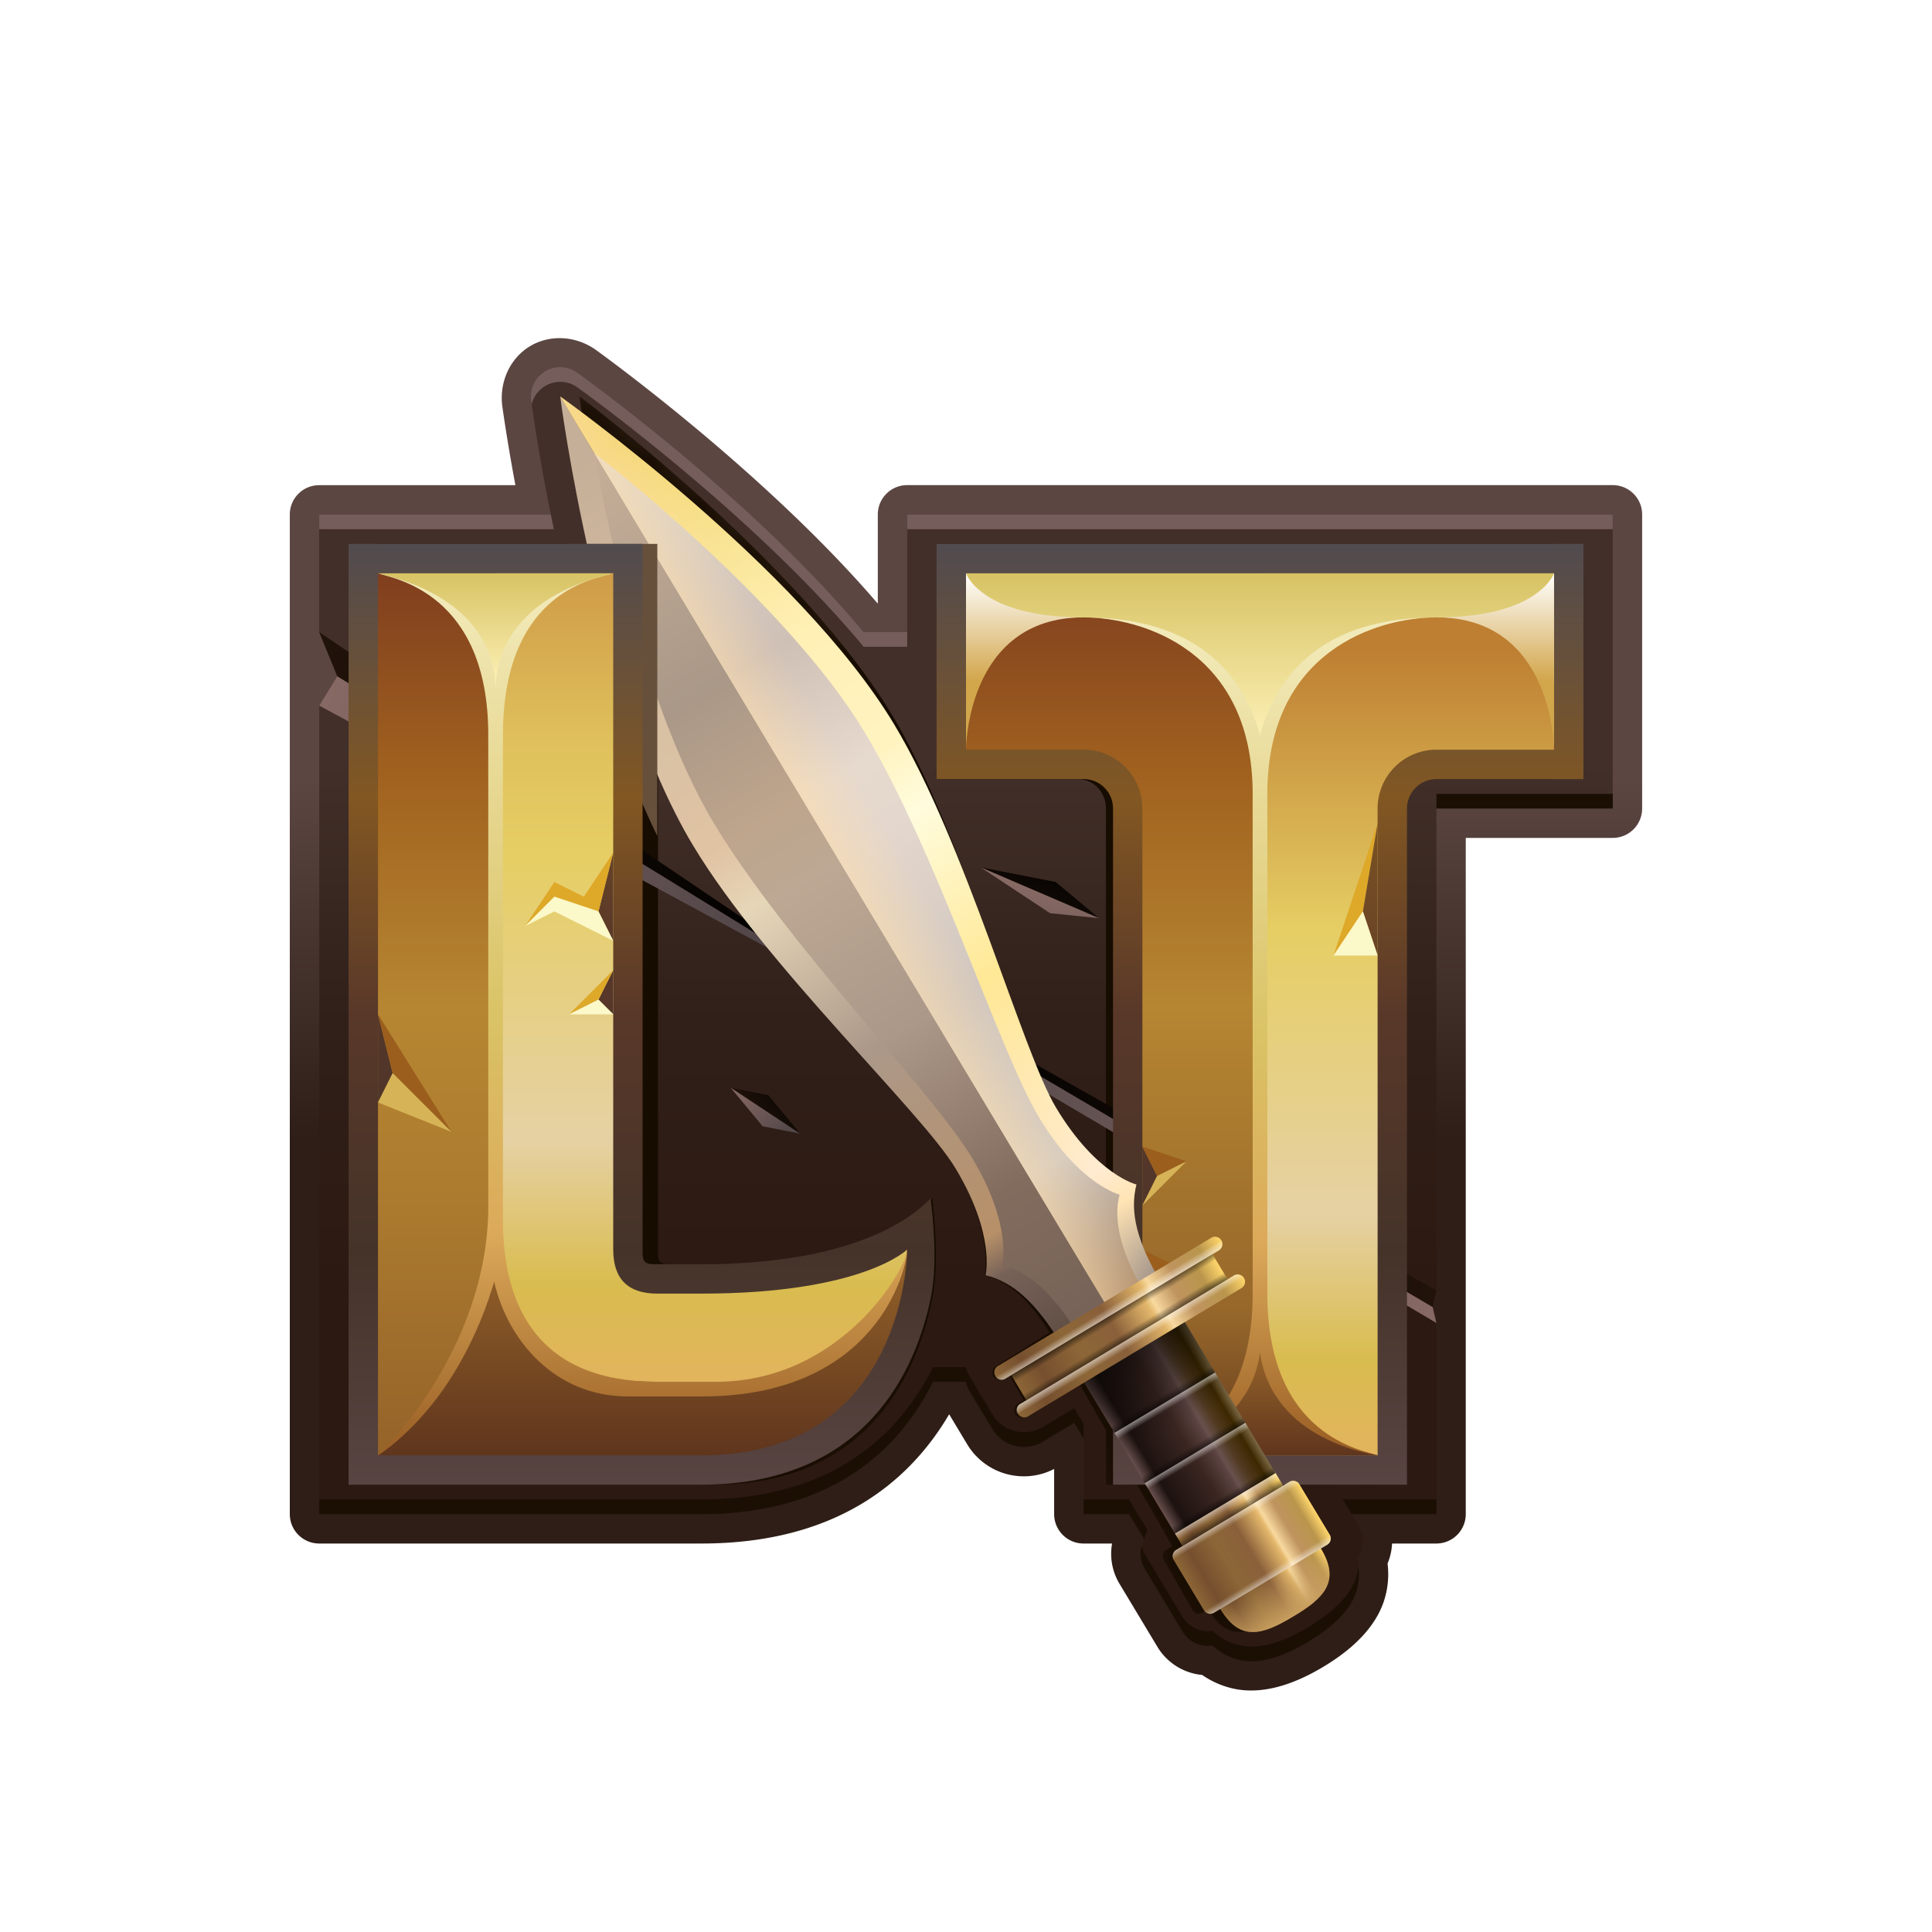 <svg xmlns="http://www.w3.org/2000/svg" fill="none" viewBox="0 0 40 40"><g filter="url(#a)"><path d="M19.652 28.28c-.817 1.39-2.33 2.677-5.13 2.677H6.609a.609.609 0 0 1-.609-.61V9.653c0-.336.272-.608.609-.608h4.062a38.871 38.871 0 0 1-.27-1.622c-.071-.514.16-1.007.572-1.255.412-.248.956-.22 1.376.085.421.305 3.59 2.637 5.825 5.245V9.652c0-.336.272-.608.609-.608H33.39c.336 0 .609.272.609.608v6.087a.609.609 0 0 1-.609.609h-3.043v14a.609.609 0 0 1-.609.609h-.917a1.215 1.215 0 0 1-.093.414c.029.241.01.462-.043.666-.134.534-.557 1.035-1.285 1.471-.727.438-1.367.576-1.902.444a1.813 1.813 0 0 1-.608-.274 1.212 1.212 0 0 1-.928-.584l-.783-1.302a1.21 1.21 0 0 1-.155-.835h-.59a.609.609 0 0 1-.609-.61v-.934a1.368 1.368 0 0 1-1.8-.51l-.374-.623Z" fill="url(#b)" fill-rule="evenodd" clip-rule="evenodd"/><path d="M19.317 27.609c-.685 1.369-2.055 2.739-4.795 2.739H6.61v-16.74L6.983 13l-.374-.913V9.652h4.796a37.8 37.8 0 0 1-.409-2.366.607.607 0 0 1 .954-.573s3.587 2.553 5.93 5.374h.903V9.652H33.39v6.087h-3.65v9.978l-.075.345.075.33v3.956h-1.756l.146.242a.607.607 0 0 1-.036.679c.058.23.051.435.005.62-.104.407-.454.765-1.01 1.099-.555.334-1.036.475-1.444.374a1.243 1.243 0 0 1-.545-.294.608.608 0 0 1-.616-.287l-.782-1.302a.607.607 0 0 1-.01-.608l-.315-.523h-.941V28.78l-.195-.323-.65.391a.76.76 0 0 1-1.043-.26l-.47-.78a.768.768 0 0 1-.083-.2h-.677Z" fill="url(#c)" fill-rule="evenodd" clip-rule="evenodd"/><mask id="e" width="28" height="28" x="6" y="6" maskUnits="userSpaceOnUse" style="mask-type:luminance"><path d="M19.317 27.609c-.685 1.369-2.055 2.739-4.795 2.739H6.61v-16.74L6.983 13l-.374-.913V9.652h4.796a37.8 37.8 0 0 1-.409-2.366.607.607 0 0 1 .954-.573s3.587 2.553 5.93 5.374h.903V9.652H33.39v6.087h-3.65v9.978l-.075.345.075.33v3.956h-1.756l.146.242a.607.607 0 0 1-.036.679c.058.23.051.435.005.62-.104.407-.454.765-1.01 1.099-.555.334-1.036.475-1.444.374a1.243 1.243 0 0 1-.545-.294.608.608 0 0 1-.616-.287l-.782-1.302a.607.607 0 0 1-.01-.608l-.315-.523h-.941V28.78l-.195-.323-.65.391a.76.76 0 0 1-1.043-.26l-.47-.78a.768.768 0 0 1-.083-.2h-.677Z" fill="#fff"/></mask><g filter="url(#d)" mask="url(#e)"><path d="M13.623 14.277V24.87c0 .109-.004.2.048.254.052.055.138.05.242.05h.87c3.02 0 4.179-.978 4.519-1.366.051.448.14 1.366.003 2.066-.28 1.423-1.238 3.865-4.522 3.865H7.826V10.261h4.699c-.365-1.737-.526-3.052-.526-3.052s4.703 3.5 6.586 6.79c1.422 2.486 2.52 6.765 3.192 7.937.412.72.822 1.12 1.121 1.339v-7.536a.624.624 0 0 0-.17-.43.567.567 0 0 0-.41-.178H19.42v-4.87h12.754v4.87h-2.899a.566.566 0 0 0-.41.178.625.625 0 0 0-.17.43v14H26.58l.592 1.034a.16.16 0 0 1 .017.115.153.153 0 0 1-.066.094l-.124.078c.391.683.065 1.022-.545 1.407-.61.385-1.048.528-1.44-.155l-.123.078a.139.139 0 0 1-.11.017.145.145 0 0 1-.089-.069l-.595-1.04v-.001a.16.16 0 0 1-.017-.116.153.153 0 0 1 .066-.093l.124-.078-.727-1.27h-.644v-1.125l-.566-.99-1.116.704a.14.14 0 0 1-.199-.052.159.159 0 0 1-.016-.115.152.152 0 0 1 .066-.094l.124-.078-.298-.52-.124.078a.137.137 0 0 1-.11.017.145.145 0 0 1-.089-.07.156.156 0 0 1 .05-.208l1.11-.7c-.443-.705-.86-1.06-1.345-1.185 0 0 .203-.825-.592-2.214-.671-1.172-3.753-4.2-5.176-6.685-.376-.657-.706-1.422-.994-2.226Zm12.66 15.462h-.041l.01.02.03-.02Z" fill="#170C00" fill-rule="evenodd" clip-rule="evenodd"/></g><path d="M33.391 15.435v.304H29.74v-.304h3.652ZM29.74 30.044v.304h-1.756l-.183-.304h1.94Zm-1.614 1.393c.02.163.007.313-.027.451-.104.408-.454.766-1.01 1.1-.555.334-1.036.475-1.444.374a1.244 1.244 0 0 1-.545-.294.609.609 0 0 1-.616-.287l-.782-1.302a.607.607 0 0 1-.067-.465.56.56 0 0 0 .067.16l.782 1.303a.608.608 0 0 0 .616.287c.176.159.36.249.545.294.408.1.889-.04 1.445-.374.555-.334.905-.692 1.009-1.1.011-.048.02-.096.027-.147Zm-4.434-.566-.315-.523h-.941v-.304h.94l.383.635a.604.604 0 0 0-.067.192Zm-1.256-2.09-.195-.323-.65.391a.76.76 0 0 1-1.043-.26l-.47-.78a.767.767 0 0 1-.083-.2h-.677c-.685 1.369-2.055 2.739-4.795 2.739H6.61v-.304h7.913c2.74 0 4.11-1.37 4.795-2.74h.677a.768.768 0 0 0 .084.2l.47.781a.76.76 0 0 0 1.041.26l.651-.391.195.323v.304Z" fill="#1B0F04" fill-rule="evenodd" clip-rule="evenodd"/><path d="M6.609 9.957v-.305h4.796l.061.305H6.61Zm4.399-2.585-.012-.086a.607.607 0 0 1 .954-.573s3.587 2.553 5.93 5.374h.903v.304h-.902C15.537 9.57 11.95 7.017 11.95 7.017a.608.608 0 0 0-.942.355Zm7.775 2.585v-.305H33.39v.305H18.783Z" fill="#755D5B" fill-rule="evenodd" clip-rule="evenodd"/><path d="m29.74 25.717-8.514-4.804h-.313l8.75 5.15.076-.346Z" fill="url(#f)" fill-rule="evenodd" clip-rule="evenodd"/><path d="m29.74 26.391-8.514-5.024-.313-.454 8.75 5.15.076.328Z" fill="url(#g)" fill-rule="evenodd" clip-rule="evenodd"/><path d="m6.609 13.609 11.27 6.087L6.983 13l-.374.609Z" fill="url(#h)" fill-rule="evenodd" clip-rule="evenodd"/><path d="m6.609 12.087 11.27 7.609L6.983 13l-.374-.913Z" fill="url(#i)" fill-rule="evenodd" clip-rule="evenodd"/><path d="m20.304 16.957 1.553.304.897.749-2.45-1.053Z" fill="url(#j)" fill-rule="evenodd" clip-rule="evenodd"/><path d="m20.304 16.957 1.436.95 1.014.103-2.45-1.053Z" fill="url(#k)" fill-rule="evenodd" clip-rule="evenodd"/><path d="m15.13 21.522.776.152.66.797-1.436-.95Z" fill="url(#l)" fill-rule="evenodd" clip-rule="evenodd"/><path d="m15.13 21.522.66.797.776.152-1.436-.95Z" fill="url(#m)" fill-rule="evenodd" clip-rule="evenodd"/><path d="M19.391 10.261h13.392v4.87h-3.044a.609.609 0 0 0-.609.608v14h-6.086v-14a.608.608 0 0 0-.61-.609h-3.043v-4.869Z" fill="url(#n)" fill-rule="evenodd" clip-rule="evenodd"/><path d="M23.652 15.74a1.218 1.218 0 0 0-1.217-1.218H20V10.87h6.087v18.26h-2.435V15.74Z" fill="url(#o)" fill-rule="evenodd" clip-rule="evenodd"/><path d="M28.522 15.74v13.39h-2.435V10.87h6.087v3.652h-2.435a1.216 1.216 0 0 0-1.217 1.217Z" fill="url(#p)" fill-rule="evenodd" clip-rule="evenodd"/><path d="M26.087 14.522c0-.607-.538-1.618-1.615-2.227-.543-.307-1.222-.512-2.037-.512-1.826 0-2.435.608-2.435 1.521V10.87h12.174v2.434c0-.913-.609-1.521-2.435-1.521-.816 0-1.495.205-2.037.512-1.077.609-1.615 1.62-1.615 2.227Z" fill="url(#q)" fill-rule="evenodd" clip-rule="evenodd"/><path d="M26.087 26.696c0 .913.522 1.978 2.435 2.434h-4.87c1.913-.456 2.435-1.521 2.435-2.434Z" fill="url(#r)" fill-rule="evenodd" clip-rule="evenodd"/><path d="M26.087 27.004c-.255 1.822-2.331 2.104-2.435 2.127.293-.102 2.283-.387 2.283-3.348V15.435c0-2.961-2.283-3.652-3.5-3.652 1.217 0 3.043.304 3.652 2.43.609-2.126 2.435-2.43 3.652-2.43-1.217 0-3.5.69-3.5 3.652v10.348c0 2.961 1.99 3.245 2.283 3.348-.104-.023-2.18-.305-2.435-2.127Z" fill="url(#s)" fill-rule="evenodd" clip-rule="evenodd"/><path d="M20 14.522s0-2.74 2.435-2.74c-2.13 0-2.435-.912-2.435-.912v3.652Z" fill="url(#t)" fill-rule="evenodd" clip-rule="evenodd"/><path d="M32.174 14.522s0-2.74-2.435-2.74c2.13 0 2.435-.912 2.435-.912v3.652Z" fill="url(#u)" fill-rule="evenodd" clip-rule="evenodd"/><path d="m23.652 22.74.304.608-.304.609v-1.218Z" fill="url(#v)" fill-rule="evenodd" clip-rule="evenodd"/><path d="m23.652 24.87.304.913-.304.913V24.87Z" fill="url(#w)" fill-rule="evenodd" clip-rule="evenodd"/><path d="m28.522 16.044-.913 2.739.608-.913.305-1.826Z" fill="#DEA829" fill-rule="evenodd" clip-rule="evenodd"/><path d="m28.522 16.044-.305 1.826.305.913v-2.74Z" fill="url(#x)" fill-rule="evenodd" clip-rule="evenodd"/><path d="M28.522 18.783h-.913l.608-.913.305.913Z" fill="#FBF8CA" fill-rule="evenodd" clip-rule="evenodd"/><path d="m23.652 22.74.913.304-.609.304-.304-.609Zm0 2.13.609.304.913-.304-1.218.913-.304-.913Z" fill="#9B5E1D" fill-rule="evenodd" clip-rule="evenodd"/><path d="m23.652 23.957.913-.913-.609.304-.304.609Zm0 2.739 1.522-1.826-1.218.913-.304.913Z" fill="#D6B357" fill-rule="evenodd" clip-rule="evenodd"/><path d="M11.599 7.209 23.02 26.218l-1.041.626c-.527-.878-1.007-1.303-1.575-1.442 0 0 .213-.825-.622-2.214-.704-1.173-3.94-4.2-5.434-6.685-1.977-3.29-2.75-9.294-2.75-9.294Z" fill="url(#y)" fill-rule="evenodd" clip-rule="evenodd"/><path d="M11.599 7.209 23.02 26.218l1.042-.626c-.527-.878-.677-1.501-.533-2.068 0 0-.829-.199-1.663-1.588-.705-1.172-1.858-5.45-3.352-7.937-1.977-3.29-6.915-6.79-6.915-6.79Z" fill="url(#z)" fill-rule="evenodd" clip-rule="evenodd"/><path d="M11.599 7.209 23.02 26.218l-.694.417c-.483-.804-1.03-1.321-1.575-1.442 0 0 .213-.825-.621-2.214-.835-1.389-3.856-4.45-5.35-6.935-1.669-2.779-2.478-7.665-2.478-7.665l-.703-1.17Z" fill="url(#A)" fill-rule="evenodd" clip-rule="evenodd"/><path d="M11.599 7.209 23.02 26.218l.695-.418c-.483-.804-.683-1.53-.534-2.067 0 0-.828-.2-1.663-1.588-.835-1.39-2.119-5.493-3.613-7.979-1.669-2.778-5.604-5.787-5.604-5.787l-.702-1.17Z" fill="url(#B)" fill-rule="evenodd" clip-rule="evenodd"/><path d="M11.599 7.209 23.02 26.218l1.042-.626c-.527-.878-.677-1.501-.533-2.068 0 0-.829-.199-1.663-1.588-.705-1.172-1.858-5.45-3.352-7.937-1.977-3.29-6.915-6.79-6.915-6.79Z" fill="url(#C)" fill-rule="evenodd" clip-rule="evenodd"/><path d="M26.409 29.498a.304.304 0 0 0-.417-.104l-1.562.939a.303.303 0 0 0-.104.416l.156.26a.304.304 0 0 0 .417.105l1.563-.939a.304.304 0 0 0 .103-.417l-.156-.26Z" fill="url(#D)" fill-rule="evenodd" clip-rule="evenodd"/><path d="M26.775 32.467c.641-.385.983-.724.573-1.407-.41-.683-.87-.54-1.511-.155-.641.385-.983.724-.572 1.407.41.683.87.54 1.51.155Z" fill="url(#E)" fill-rule="evenodd" clip-rule="evenodd"/><path d="M26.775 32.467c.641-.385.983-.724.573-1.407-.41-.683-.87-.54-1.511-.155-.641.385-.983.724-.572 1.407.41.683.87.54 1.51.155Z" fill="url(#F)" fill-rule="evenodd" clip-rule="evenodd"/><path d="m24.375 26.113-2.083 1.251 2.034 3.385 2.083-1.251-2.034-3.385Z" fill="url(#G)" fill-rule="evenodd" clip-rule="evenodd"/><path d="M26.904 29.732a.151.151 0 0 0-.208-.052l-2.344 1.408a.152.152 0 0 0-.052.209l.626 1.041a.151.151 0 0 0 .208.052l2.344-1.408a.152.152 0 0 0 .052-.209l-.626-1.041Z" fill="url(#H)" fill-rule="evenodd" clip-rule="evenodd"/><path d="M25.104 24.966a.152.152 0 0 0-.209-.052l-3.906 2.347a.153.153 0 0 0-.052.208l.313.521a.152.152 0 0 0 .208.052l3.906-2.347a.152.152 0 0 0 .052-.208 796.41 796.41 0 0 0-.312-.52Z" fill="url(#I)" fill-rule="evenodd" clip-rule="evenodd"/><path d="M25.755 25.46a.152.152 0 0 0-.208-.051l-4.427 2.66a.152.152 0 0 0 .156.26l4.427-2.66a.152.152 0 0 0 .052-.209Z" fill="url(#J)" fill-rule="evenodd" clip-rule="evenodd"/><path d="M25.286 24.68a.152.152 0 0 0-.209-.053l-4.426 2.66a.152.152 0 0 0 .156.26l4.427-2.66a.152.152 0 0 0 .052-.208Z" fill="url(#K)" fill-rule="evenodd" clip-rule="evenodd"/><path d="m27.53 30.773-2.604 1.565a.151.151 0 0 0 .208.052l2.344-1.408a.153.153 0 0 0 .052-.209Z" fill="url(#L)" fill-rule="evenodd" clip-rule="evenodd"/><path d="M26.905 29.733 24.3 31.297a.153.153 0 0 1 .052-.208l2.343-1.408a.152.152 0 0 1 .209.052Z" fill="url(#M)" fill-rule="evenodd" clip-rule="evenodd"/><path d="m25.47 27.935-2.083 1.252-.939-1.562 2.083-1.252.94 1.562Z" fill="url(#N)" fill-rule="evenodd" clip-rule="evenodd"/><path d="m26.487 29.628-2.083 1.252-.078-.13 2.083-1.252.078.13Z" fill="url(#O)" fill-rule="evenodd" clip-rule="evenodd"/><path d="m25.861 28.586-2.083 1.252-.078-.13 2.083-1.252.078.13Z" fill="url(#P)" fill-rule="evenodd" clip-rule="evenodd"/><path d="m26.487 29.628-2.083 1.252.078.13 2.083-1.252-.078-.13Z" fill="url(#Q)" fill-rule="evenodd" clip-rule="evenodd"/><path d="m26.33 29.368-2.082 1.251.078.13 2.083-1.251-.078-.13Z" fill="url(#R)" fill-rule="evenodd" clip-rule="evenodd"/><path d="m25.705 28.326-2.083 1.252.078.13 2.083-1.252-.078-.13Z" fill="url(#S)" fill-rule="evenodd" clip-rule="evenodd"/><path d="m25.235 27.545-2.083 1.251-.078-.13 2.083-1.251.078.13Z" fill="url(#T)" fill-rule="evenodd" clip-rule="evenodd"/><path d="m25.079 27.284-2.083 1.252.078.13 2.083-1.251-.078-.13Z" fill="url(#U)" fill-rule="evenodd" clip-rule="evenodd"/><path d="m25.755 25.46-4.687 2.817a.152.152 0 0 1 .052-.209l4.427-2.66a.15.15 0 0 1 .208.052Z" fill="url(#V)" fill-rule="evenodd" clip-rule="evenodd"/><path d="m20.599 27.495 4.687-2.816a.151.151 0 0 1-.052.209l-4.427 2.66a.152.152 0 0 1-.208-.052Z" fill="url(#W)" fill-rule="evenodd" clip-rule="evenodd"/><path d="m25.338 25.357-4.166 2.503.078.13 4.166-2.503-.078-.13Z" fill="url(#X)" fill-rule="evenodd" clip-rule="evenodd"/><path d="m21.016 27.6 4.166-2.504-.078-.13-4.167 2.503.079.13Z" fill="url(#Y)" fill-rule="evenodd" clip-rule="evenodd"/><g filter="url(#Z)"><path d="M13.609 16.308c-.918-1.87-1.53-4.274-1.892-6.047h1.892v6.047Z" fill="#66503C" fill-rule="evenodd" clip-rule="evenodd"/></g><path d="M19.267 23.808c.054.448.148 1.366.003 2.066-.293 1.423-1.3 3.865-4.748 3.865H7.217V10.261h6.087V24.87c0 .109-.004.2.05.254.055.055.145.05.255.05h.913c3.172 0 4.388-.978 4.745-1.366Z" fill="url(#aa)" fill-rule="evenodd" clip-rule="evenodd"/><path d="M12.696 10.87v14c0 .608.304.913.913.913h.913c3.348 0 4.26-.913 4.26-.913s-.304 3.022-3.652 3.022h-1.52c-2.736 0-3.345-1.497-3.348-3.621V10.87h2.435Z" fill="url(#ab)" fill-rule="evenodd" clip-rule="evenodd"/><path d="M7.826 29.13V10.87h2.435v12.478h-.007v1.19c0 3.984-2.428 4.593-2.428 4.593Z" fill="url(#ac)" fill-rule="evenodd" clip-rule="evenodd"/><path d="M14.522 29.13H7.826s2.435-1.521 2.435-4.868c0 2.13.609 3.347 3.348 3.347h1.521c3.348 0 3.653-2.74 3.653-2.74s0 4.262-4.26 4.262Z" fill="url(#ad)" fill-rule="evenodd" clip-rule="evenodd"/><path d="M10.109 23.348v-9.13c0-2.962-1.99-3.246-2.283-3.348.104.023 2.18.304 2.435 2.126.14-1.835 2.33-2.104 2.435-2.126-.293.102-2.283.304-2.283 3.348V24.26c0 1.826.76 3.348 3.196 3.348h1.217c2.6 0 3.957-2.359 3.957-2.74 0 .381-.61 3.044-4.25 3.044H13c-1.522 0-2.499-1.177-2.769-2.378-.01.04-.022.08-.035.119-.784 2.523-2.37 3.477-2.37 3.477S10.11 27 10.11 23.957v-.61Z" fill="url(#ae)" fill-rule="evenodd" clip-rule="evenodd"/><path d="M10.26 13.304c0-.913-.52-1.978-2.434-2.434h4.87c-1.913.456-2.435 1.521-2.435 2.434Z" fill="url(#af)" fill-rule="evenodd" clip-rule="evenodd"/><path d="m7.826 20 .304 1.218-.304.608V20Z" fill="url(#ag)" fill-rule="evenodd" clip-rule="evenodd"/><path d="m12.696 19.087-.305.609.305.304v-.913Z" fill="url(#ah)" fill-rule="evenodd" clip-rule="evenodd"/><path d="m12.696 16.652-.305 1.218.305.608v-1.826Z" fill="url(#ai)" fill-rule="evenodd" clip-rule="evenodd"/><path d="m12.696 19.087-.913.913.608-.304.305-.609Zm0-2.435-.609.913-.609-.304-.608.913.608-.609.913.305.305-1.218Z" fill="#DEA829" fill-rule="evenodd" clip-rule="evenodd"/><path d="M12.696 20h-.913l.608-.304.305.304Zm0-1.522-1.218-.608-.608.304.608-.609.913.305.305.608Z" fill="#FBF8CA" fill-rule="evenodd" clip-rule="evenodd"/><path d="m7.826 20 1.522 2.435-1.218-1.217L7.826 20Z" fill="#9B5E1D" fill-rule="evenodd" clip-rule="evenodd"/><path d="m7.826 21.826 1.522.609-1.218-1.217-.304.608Z" fill="#D6B357" fill-rule="evenodd" clip-rule="evenodd"/></g><defs><linearGradient id="b" x1="4.76" x2="4.76" y1="15.148" y2="22.599" gradientUnits="userSpaceOnUse"><stop stop-color="#5B4642"/><stop offset="1" stop-color="#2E1E17"/></linearGradient><linearGradient id="c" x1="7.826" x2="7.826" y1="14.758" y2="25.526" gradientUnits="userSpaceOnUse"><stop stop-color="#422F29"/><stop offset=".5" stop-color="#302019"/><stop offset="1" stop-color="#2C1912"/></linearGradient><linearGradient id="f" x1="18.783" x2="29.724" y1="19.391" y2="19.391" gradientUnits="userSpaceOnUse"><stop/><stop offset="1" stop-color="#21130A"/></linearGradient><linearGradient id="g" x1="29.82" x2="17.905" y1="25.402" y2="24.385" gradientUnits="userSpaceOnUse"><stop stop-color="#876964"/><stop offset="1" stop-color="#4E4447"/></linearGradient><linearGradient id="h" x1="6.609" x2="16.835" y1="13.601" y2="16.491" gradientUnits="userSpaceOnUse"><stop stop-color="#876964"/><stop offset="1" stop-color="#4E4447"/></linearGradient><linearGradient id="i" x1="16.604" x2="6.609" y1="17.253" y2="17.253" gradientUnits="userSpaceOnUse"><stop/><stop offset="1" stop-color="#21130A"/></linearGradient><linearGradient id="j" x1="23.95" x2="23.35" y1="17.713" y2="19.167" gradientUnits="userSpaceOnUse"><stop/><stop offset="1" stop-color="#21130A"/></linearGradient><linearGradient id="k" x1="19.976" x2="19.44" y1="17.069" y2="19.268" gradientUnits="userSpaceOnUse"><stop stop-color="#876964"/><stop offset="1" stop-color="#4E4447"/></linearGradient><linearGradient id="l" x1="16.598" x2="15.666" y1="21.577" y2="22.314" gradientUnits="userSpaceOnUse"><stop/><stop offset="1" stop-color="#21130A"/></linearGradient><linearGradient id="m" x1="15.104" x2="16.06" y1="21.597" y2="22.83" gradientUnits="userSpaceOnUse"><stop stop-color="#876964"/><stop offset="1" stop-color="#4E4447"/></linearGradient><linearGradient id="n" x1="20" x2="20" y1="29.739" y2="10.261" gradientUnits="userSpaceOnUse"><stop stop-color="#584442"/><stop offset=".25" stop-color="#453329"/><stop offset=".5" stop-color="#593829"/><stop offset=".73" stop-color="#825722"/><stop offset="1" stop-color="#514B4F"/></linearGradient><linearGradient id="o" x1="22.533" x2="22.533" y1="29.131" y2="10.87" gradientUnits="userSpaceOnUse"><stop stop-color="#653A1E"/><stop offset=".16" stop-color="#96672A"/><stop offset=".51" stop-color="#B68632"/><stop offset=".77" stop-color="#A1621F"/><stop offset="1" stop-color="#803E1E"/></linearGradient><linearGradient id="p" x1="27.363" x2="27.363" y1="29.131" y2="12.448" gradientUnits="userSpaceOnUse"><stop stop-color="#E2B45D"/><stop offset=".12" stop-color="#D9BC4F"/><stop offset=".3" stop-color="#E6D1A4"/><stop offset=".65" stop-color="#E6CE64"/><stop offset="1" stop-color="#BE7F32"/></linearGradient><linearGradient id="q" x1="26.071" x2="26.071" y1="14.522" y2="10.87" gradientUnits="userSpaceOnUse"><stop stop-color="#FFF3BB"/><stop offset="1" stop-color="#D7C364"/></linearGradient><linearGradient id="r" x1="24.389" x2="24.389" y1="29.131" y2="26.696" gradientUnits="userSpaceOnUse"><stop stop-color="#5F351D"/><stop offset="1" stop-color="#9D6A2B"/></linearGradient><linearGradient id="s" x1="22.461" x2="22.333" y1="29.103" y2="11.783" gradientUnits="userSpaceOnUse"><stop stop-color="#995E24"/><stop offset=".25" stop-color="#DCA95A"/><stop offset=".5" stop-color="#DAC366"/><stop offset="1" stop-color="#F3EBBC"/></linearGradient><linearGradient id="t" x1="21.214" x2="21.214" y1="13.101" y2="10.87" gradientUnits="userSpaceOnUse"><stop stop-color="#D2A64B"/><stop offset="1" stop-color="#fff"/></linearGradient><linearGradient id="u" x1="30.96" x2="30.96" y1="13.101" y2="10.87" gradientUnits="userSpaceOnUse"><stop stop-color="#D2A64B"/><stop offset="1" stop-color="#fff"/></linearGradient><linearGradient id="v" x1="-1.43" x2="-1.43" y1="34.304" y2="7.826" gradientUnits="userSpaceOnUse"><stop stop-color="#584442"/><stop offset=".25" stop-color="#453329"/><stop offset=".5" stop-color="#593829"/><stop offset=".73" stop-color="#825722"/><stop offset="1" stop-color="#514B4F"/></linearGradient><linearGradient id="w" x1="-1.43" x2="-1.43" y1="34.304" y2="7.826" gradientUnits="userSpaceOnUse"><stop stop-color="#584442"/><stop offset=".25" stop-color="#453329"/><stop offset=".5" stop-color="#593829"/><stop offset=".73" stop-color="#825722"/><stop offset="1" stop-color="#514B4F"/></linearGradient><linearGradient id="x" x1="-1.43" x2="-1.43" y1="34.304" y2="7.826" gradientUnits="userSpaceOnUse"><stop stop-color="#584442"/><stop offset=".25" stop-color="#453329"/><stop offset=".5" stop-color="#593829"/><stop offset=".73" stop-color="#825722"/><stop offset="1" stop-color="#514B4F"/></linearGradient><linearGradient id="y" x1="23.02" x2="12.302" y1="26.218" y2="8.379" gradientUnits="userSpaceOnUse"><stop stop-color="#5E4C43"/><stop offset=".09" stop-color="#776258"/><stop offset=".13" stop-color="#B79068"/><stop offset=".35" stop-color="#AC9889"/><stop offset=".53" stop-color="#E6D6B8"/><stop offset=".6" stop-color="#E0C3A3"/><stop offset=".74" stop-color="#D8C1A4"/><stop offset="1" stop-color="#C6AF98"/></linearGradient><linearGradient id="z" x1="23.02" x2="12.302" y1="26.218" y2="8.379" gradientUnits="userSpaceOnUse"><stop stop-color="#958884"/><stop offset=".09" stop-color="#FFE4B4"/><stop offset=".13" stop-color="#FFEBD1"/><stop offset=".35" stop-color="#FFE895"/><stop offset=".53" stop-color="#FFFCDD"/><stop offset=".6" stop-color="#FFF3C0"/><stop offset=".74" stop-color="#FFF0B5"/><stop offset="1" stop-color="#F2D56D"/></linearGradient><linearGradient id="A" x1="23.02" x2="12.302" y1="26.218" y2="8.379" gradientUnits="userSpaceOnUse"><stop stop-color="#766257"/><stop offset=".16" stop-color="#826C5E"/><stop offset=".35" stop-color="#AC9889"/><stop offset=".53" stop-color="#BCA893"/><stop offset=".6" stop-color="#BEA58C"/><stop offset=".74" stop-color="#AA9888"/><stop offset="1" stop-color="#C6AF98"/></linearGradient><linearGradient id="B" x1="23.02" x2="12.302" y1="26.218" y2="8.379" gradientUnits="userSpaceOnUse"><stop stop-color="#A48262"/><stop offset=".16" stop-color="#D2CAC3"/><stop offset=".35" stop-color="#D1C7BF"/><stop offset=".53" stop-color="#E4D7CD"/><stop offset=".6" stop-color="#E6D9CD"/><stop offset=".74" stop-color="#CFC0B6"/><stop offset="1" stop-color="#E3DBCF"/></linearGradient><linearGradient id="C" x1="17.046" x2="18.087" y1="16.274" y2="15.649" gradientUnits="userSpaceOnUse"><stop stop-color="#FFDEAA" stop-opacity=".5"/><stop offset="1" stop-color="#FFDEAA" stop-opacity="0"/></linearGradient><linearGradient id="D" x1="24.345" x2="26.429" y1="30.782" y2="29.53" gradientUnits="userSpaceOnUse"><stop stop-color="#8C6637"/><stop offset=".12" stop-color="#764F2F"/><stop offset=".3" stop-color="#8C6637"/><stop offset=".48" stop-color="#8A603A"/><stop offset=".65" stop-color="#E3B76B"/><stop offset=".68" stop-color="#F8D99F"/><stop offset=".78" stop-color="#BF945F"/><stop offset=".91" stop-color="#B9954C"/><stop offset="1" stop-color="#FFD66B"/></linearGradient><linearGradient id="E" x1="25.147" x2="27.23" y1="32.117" y2="30.865" gradientUnits="userSpaceOnUse"><stop stop-color="#8C6637"/><stop offset=".12" stop-color="#764F2F"/><stop offset=".3" stop-color="#8C6637"/><stop offset=".48" stop-color="#8A603A"/><stop offset=".65" stop-color="#E3B76B"/><stop offset=".68" stop-color="#F8D99F"/><stop offset=".78" stop-color="#BF945F"/><stop offset=".91" stop-color="#B9954C"/><stop offset="1" stop-color="#FFD66B"/></linearGradient><linearGradient id="F" x1="27.036" x2="26.567" y1="32.311" y2="31.529" gradientUnits="userSpaceOnUse"><stop stop-color="#C79E5E"/><stop offset="1" stop-color="#C79E5E" stop-opacity="0"/></linearGradient><linearGradient id="G" x1="23.054" x2="25.138" y1="28.634" y2="27.382" gradientUnits="userSpaceOnUse"><stop stop-color="#68504D"/><stop offset=".12" stop-color="#1D1210"/><stop offset=".3" stop-color="#2B1C19"/><stop offset=".48" stop-color="#3B2621"/><stop offset=".65" stop-color="#5A4340"/><stop offset=".68" stop-color="#68514D"/><stop offset=".78" stop-color="#513A21"/><stop offset=".91" stop-color="#3C2800"/><stop offset="1" stop-color="#7C6845"/></linearGradient><linearGradient id="H" x1="24.515" x2="27.119" y1="31.654" y2="30.09" gradientUnits="userSpaceOnUse"><stop stop-color="#8C6637"/><stop offset=".12" stop-color="#764F2F"/><stop offset=".3" stop-color="#8C6637"/><stop offset=".48" stop-color="#8A603A"/><stop offset=".65" stop-color="#E3B76B"/><stop offset=".68" stop-color="#F8D99F"/><stop offset=".78" stop-color="#BF945F"/><stop offset=".91" stop-color="#B9954C"/><stop offset="1" stop-color="#FFD66B"/></linearGradient><linearGradient id="I" x1="21.035" x2="25.201" y1="27.632" y2="25.129" gradientUnits="userSpaceOnUse"><stop stop-color="#8C6637"/><stop offset=".12" stop-color="#764F2F"/><stop offset=".3" stop-color="#8C6637"/><stop offset=".48" stop-color="#8A603A"/><stop offset=".65" stop-color="#E3B76B"/><stop offset=".68" stop-color="#F8D99F"/><stop offset=".78" stop-color="#BF945F"/><stop offset=".91" stop-color="#B9954C"/><stop offset="1" stop-color="#FFD66B"/></linearGradient><linearGradient id="J" x1="21.049" x2="25.736" y1="28.244" y2="25.428" gradientUnits="userSpaceOnUse"><stop stop-color="#8C6637"/><stop offset=".12" stop-color="#764F2F"/><stop offset=".3" stop-color="#8C6637"/><stop offset=".48" stop-color="#8A603A"/><stop offset=".65" stop-color="#E3B76B"/><stop offset=".68" stop-color="#F8D99F"/><stop offset=".78" stop-color="#BF945F"/><stop offset=".91" stop-color="#B9954C"/><stop offset="1" stop-color="#FFD66B"/></linearGradient><linearGradient id="K" x1="20.579" x2="25.266" y1="27.463" y2="24.647" gradientUnits="userSpaceOnUse"><stop stop-color="#8C6637"/><stop offset=".12" stop-color="#764F2F"/><stop offset=".3" stop-color="#8C6637"/><stop offset=".48" stop-color="#8A603A"/><stop offset=".65" stop-color="#E3B76B"/><stop offset=".68" stop-color="#F8D99F"/><stop offset=".78" stop-color="#BF945F"/><stop offset=".91" stop-color="#B9954C"/><stop offset="1" stop-color="#FFD66B"/></linearGradient><linearGradient id="L" x1="26.632" x2="26.553" y1="31.49" y2="31.36" gradientUnits="userSpaceOnUse"><stop stop-color="#fff" stop-opacity=".5"/><stop offset="1" stop-color="#fff" stop-opacity="0"/></linearGradient><linearGradient id="M" x1="25.85" x2="25.928" y1="30.189" y2="30.32" gradientUnits="userSpaceOnUse"><stop stop-color="#fff" stop-opacity=".5"/><stop offset="1" stop-color="#fff" stop-opacity="0"/></linearGradient><linearGradient id="N" x1="23.49" x2="24.429" y1="26.999" y2="28.561" gradientUnits="userSpaceOnUse"><stop stop-opacity=".5"/><stop offset="1" stop-opacity="0"/></linearGradient><linearGradient id="O" x1="25.628" x2="25.706" y1="29.967" y2="30.097" gradientUnits="userSpaceOnUse"><stop stop-color="#fff" stop-opacity=".5"/><stop offset="1" stop-color="#fff" stop-opacity="0"/></linearGradient><linearGradient id="P" x1="25.002" x2="25.08" y1="28.925" y2="29.056" gradientUnits="userSpaceOnUse"><stop stop-color="#fff" stop-opacity=".5"/><stop offset="1" stop-color="#fff" stop-opacity="0"/></linearGradient><linearGradient id="Q" x1="25.524" x2="25.446" y1="30.384" y2="30.254" gradientUnits="userSpaceOnUse"><stop stop-opacity=".5"/><stop offset="1" stop-opacity="0"/></linearGradient><linearGradient id="R" x1="25.367" x2="25.289" y1="30.124" y2="29.993" gradientUnits="userSpaceOnUse"><stop stop-opacity=".5"/><stop offset="1" stop-opacity="0"/></linearGradient><linearGradient id="S" x1="24.741" x2="24.663" y1="29.082" y2="28.952" gradientUnits="userSpaceOnUse"><stop stop-opacity=".5"/><stop offset="1" stop-opacity="0"/></linearGradient><linearGradient id="T" x1="24.376" x2="24.454" y1="27.884" y2="28.014" gradientUnits="userSpaceOnUse"><stop stop-color="#fff" stop-opacity=".5"/><stop offset="1" stop-color="#fff" stop-opacity="0"/></linearGradient><linearGradient id="U" x1="24.116" x2="24.038" y1="28.04" y2="27.91" gradientUnits="userSpaceOnUse"><stop stop-opacity=".5"/><stop offset="1" stop-opacity="0"/></linearGradient><linearGradient id="V" x1="24.7" x2="24.779" y1="25.917" y2="26.047" gradientUnits="userSpaceOnUse"><stop stop-color="#fff" stop-opacity=".5"/><stop offset="1" stop-color="#fff" stop-opacity="0"/></linearGradient><linearGradient id="W" x1="21.654" x2="21.575" y1="27.039" y2="26.909" gradientUnits="userSpaceOnUse"><stop stop-color="#fff" stop-opacity=".5"/><stop offset="1" stop-color="#fff" stop-opacity="0"/></linearGradient><linearGradient id="X" x1="23.334" x2="23.255" y1="26.738" y2="26.608" gradientUnits="userSpaceOnUse"><stop stop-opacity=".5"/><stop offset="1" stop-opacity="0"/></linearGradient><linearGradient id="Y" x1="23.02" x2="23.099" y1="26.218" y2="26.348" gradientUnits="userSpaceOnUse"><stop stop-opacity=".5"/><stop offset="1" stop-opacity="0"/></linearGradient><linearGradient id="aa" x1="7.217" x2="7.217" y1="29.739" y2="10.261" gradientUnits="userSpaceOnUse"><stop stop-color="#584442"/><stop offset=".25" stop-color="#453329"/><stop offset=".5" stop-color="#593829"/><stop offset=".73" stop-color="#825722"/><stop offset="1" stop-color="#514B4F"/></linearGradient><linearGradient id="ab" x1="12.431" x2="12.431" y1="27.609" y2="10.87" gradientUnits="userSpaceOnUse"><stop stop-color="#E2B45D"/><stop offset=".12" stop-color="#D9BC4F"/><stop offset=".3" stop-color="#E6D1A4"/><stop offset=".65" stop-color="#E6CE64"/><stop offset=".8" stop-color="#DFBF5B"/><stop offset="1" stop-color="#CF9B47"/></linearGradient><linearGradient id="ac" x1="8.839" x2="8.839" y1="29.131" y2="10.87" gradientUnits="userSpaceOnUse"><stop stop-color="#956329"/><stop offset=".29" stop-color="#AC7B2F"/><stop offset=".51" stop-color="#B68632"/><stop offset=".77" stop-color="#A1621F"/><stop offset="1" stop-color="#803E1E"/></linearGradient><linearGradient id="ad" x1="9.761" x2="9.761" y1="29.131" y2="24.262" gradientUnits="userSpaceOnUse"><stop stop-color="#5F351D"/><stop offset="1" stop-color="#9D6A2B"/></linearGradient><linearGradient id="ae" x1="7.867" x2="7.828" y1="29.102" y2="10.87" gradientUnits="userSpaceOnUse"><stop stop-color="#995E24"/><stop offset=".25" stop-color="#DCA95A"/><stop offset=".5" stop-color="#DAC366"/><stop offset="1" stop-color="#F3EBBC"/></linearGradient><linearGradient id="af" x1="10.255" x2="10.255" y1="13.304" y2="10.87" gradientUnits="userSpaceOnUse"><stop stop-color="#FFF3BB"/><stop offset="1" stop-color="#D7C364"/></linearGradient><linearGradient id="ag" x1="41.483" x2="41.483" y1="31.87" y2="5.391" gradientUnits="userSpaceOnUse"><stop stop-color="#584442"/><stop offset=".25" stop-color="#453329"/><stop offset=".5" stop-color="#593829"/><stop offset=".73" stop-color="#825722"/><stop offset="1" stop-color="#514B4F"/></linearGradient><linearGradient id="ah" x1="40.875" x2="40.875" y1="31.87" y2="5.391" gradientUnits="userSpaceOnUse"><stop stop-color="#584442"/><stop offset=".25" stop-color="#453329"/><stop offset=".5" stop-color="#593829"/><stop offset=".73" stop-color="#825722"/><stop offset="1" stop-color="#514B4F"/></linearGradient><linearGradient id="ai" x1="40.875" x2="40.875" y1="31.87" y2="5.391" gradientUnits="userSpaceOnUse"><stop stop-color="#584442"/><stop offset=".25" stop-color="#453329"/><stop offset=".5" stop-color="#593829"/><stop offset=".73" stop-color="#825722"/><stop offset="1" stop-color="#514B4F"/></linearGradient><filter id="a" width="44" height="44" x="-2" y="-1" color-interpolation-filters="sRGB" filterUnits="userSpaceOnUse"><feFlood flood-opacity="0" result="BackgroundImageFix"/><feColorMatrix in="SourceAlpha" result="hardAlpha" type="matrix" values="0 0 0 0 0 0 0 0 0 0 0 0 0 0 0 0 0 0 127 0"/><feOffset dy="1"/><feGaussianBlur stdDeviation="1"/><feComposite in2="hardAlpha" operator="out"/><feColorMatrix type="matrix" values="0 0 0 0 0 0 0 0 0 0 0 0 0 0 0 0 0 0 0.5 0"/><feBlend in2="BackgroundImageFix" mode="normal" result="effect1_dropShadow_88583_1439"/><feBlend in="SourceGraphic" in2="effect1_dropShadow_88583_1439" mode="normal" result="shape"/></filter><filter id="d" width="29.37" height="30.603" x="5.315" y="4.698" color-interpolation-filters="sRGB" filterUnits="userSpaceOnUse"><feFlood flood-opacity="0" result="BackgroundImageFix"/><feBlend in="SourceGraphic" in2="BackgroundImageFix" mode="normal" result="shape"/><feGaussianBlur result="effect1_foregroundBlur_88583_1439" stdDeviation="1.255"/></filter><filter id="Z" width="6.018" height="10.174" x="9.654" y="8.198" color-interpolation-filters="sRGB" filterUnits="userSpaceOnUse"><feFlood flood-opacity="0" result="BackgroundImageFix"/><feBlend in="SourceGraphic" in2="BackgroundImageFix" mode="normal" result="shape"/><feGaussianBlur result="effect1_foregroundBlur_88583_1439" stdDeviation="1.032"/></filter></defs></svg>